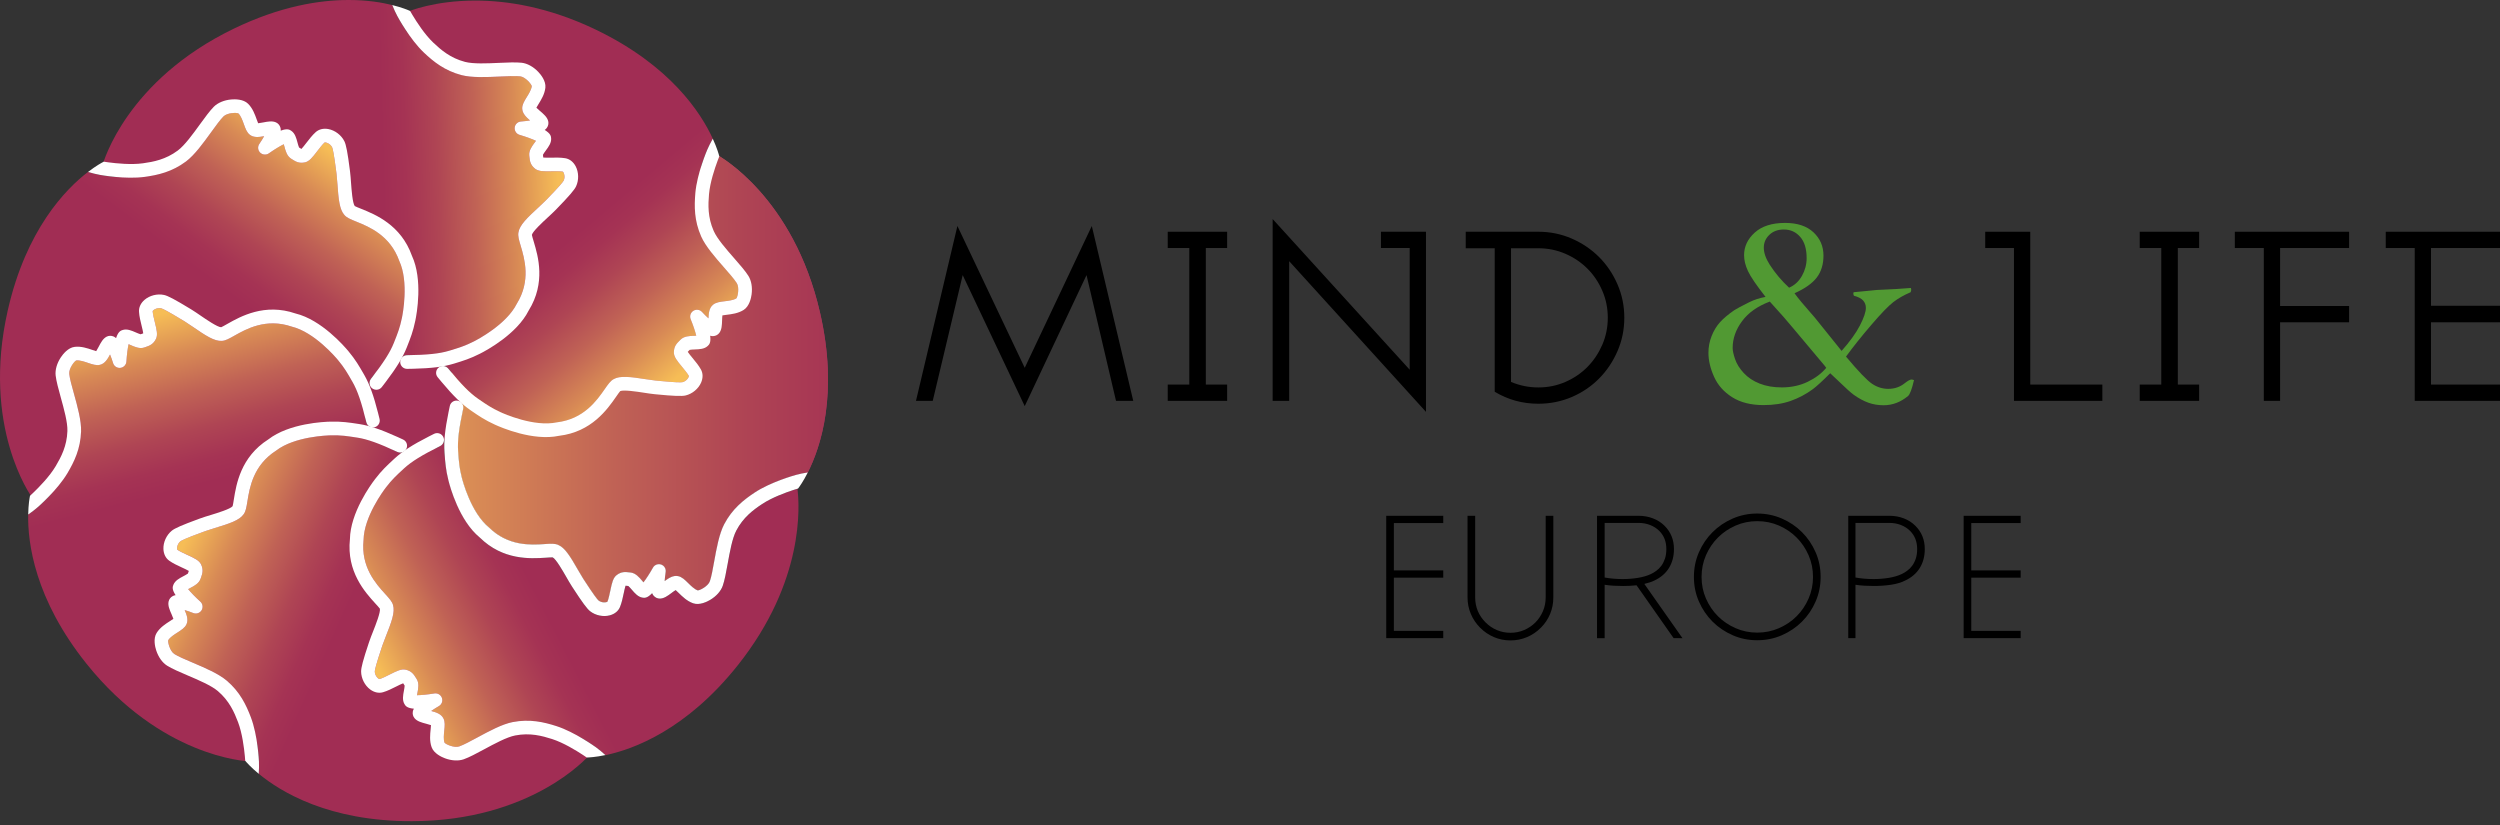 <svg xmlns="http://www.w3.org/2000/svg" xmlns:xlink="http://www.w3.org/1999/xlink" id="Layer_1" x="0px" y="0px" width="500px" height="165px" viewBox="0 0 500 165" xml:space="preserve"><rect x="0" y="0" width="500" height="165" fill="#333333" stroke="none"/><g>	<g>					<linearGradient id="SVGID_2_" gradientUnits="userSpaceOnUse" x1="477.732" y1="74.781" x2="560.602" y2="74.781" gradientTransform="matrix(1 0 0 1 -395 0.89)">			<stop offset="0" style="stop-color:#F6BD56"></stop>			<stop offset="0.006" style="stop-color:#F6BD56"></stop>			<stop offset="0.229" style="stop-color:#D8905B"></stop>			<stop offset="0.463" style="stop-color:#BD6960"></stop>			<stop offset="0.678" style="stop-color:#AA4C63"></stop>			<stop offset="0.864" style="stop-color:#9E3A65"></stop>			<stop offset="1" style="stop-color:#9A3466"></stop>		</linearGradient>		<path id="SVGID_1_" fill="url(#SVGID_2_)" d="M82.732,80.814l6.983,1.577c0.079-0.389,0.159-0.784,0.249-1.2    c0.159-0.738,0.885-1.207,1.625-1.047c0.747,0.162,1.209,0.891,1.047,1.629c-0.861,3.972-1.153,6.417-1.012,8.438l0.018,0.229    c0.131,1.835,0.218,3.051,0.697,4.975c0.175,0.711,1.833,7.085,5.431,10.049c3.871,3.814,8.423,3.522,11.143,3.346    c1.229-0.08,2.04-0.132,2.696,0.152c1.388,0.555,2.471,2.371,4,5.037c0.362,0.629,0.705,1.221,1.003,1.688l0.196,0.301    c1.956,3.018,2.657,3.899,2.901,4.107c0.69,0.536,1.617,0.391,1.787,0.222c0.225-0.571,0.41-1.47,0.579-2.256    c0.301-1.434,0.523-2.474,1.228-3.029c0.965-0.75,1.769-0.657,2.551-0.565l0.257,0.029c0.993,0.108,1.675,0.901,2.335,1.672    c0.075,0.09,0.164,0.188,0.25,0.294c0.508-0.65,1.261-1.801,1.889-2.93c0.321-0.58,1.014-0.842,1.638-0.631    c0.63,0.215,1.013,0.853,0.906,1.509c-0.093,0.604-0.162,1.242-0.198,1.8c0.839-0.618,1.71-1.188,2.671-0.993    c0.766,0.147,1.354,0.73,2.034,1.399c0.587,0.576,1.25,1.228,1.901,1.456c0.409,0.026,2.087-0.837,2.43-1.821    c0.313-0.898,0.583-2.393,0.868-3.972c0.465-2.581,0.996-5.513,1.992-7.421c1.613-3.086,3.87-4.864,6.071-6.33    c3.226-2.145,8.084-3.498,8.29-3.551c0.722-0.189,1.543-0.377,2.375-0.496c2.553-5.047,6.164-15.773,2.441-31.955    c-5.333-23.201-20.178-31.357-20.762-31.654L82.732,80.814z"></path>	</g>	<g>		<g>			<defs>				<path id="SVGID_3_" d="M82.732,80.814l6.983,1.577c0.079-0.389,0.159-0.784,0.249-1.2c0.159-0.738,0.885-1.207,1.625-1.047      c0.747,0.162,1.209,0.891,1.047,1.629c-0.861,3.972-1.153,6.417-1.012,8.438l0.018,0.229c0.131,1.835,0.218,3.051,0.697,4.975      c0.175,0.711,1.833,7.085,5.431,10.049c3.871,3.814,8.423,3.522,11.143,3.346c1.229-0.08,2.04-0.132,2.696,0.152      c1.388,0.555,2.471,2.371,4,5.037c0.362,0.629,0.705,1.221,1.003,1.688l0.196,0.301c1.956,3.018,2.657,3.899,2.901,4.107      c0.69,0.536,1.617,0.391,1.787,0.222c0.225-0.571,0.41-1.47,0.579-2.256c0.301-1.434,0.523-2.474,1.228-3.029      c0.965-0.75,1.769-0.657,2.551-0.565l0.257,0.029c0.993,0.108,1.675,0.901,2.335,1.672c0.075,0.09,0.164,0.188,0.25,0.294      c0.508-0.65,1.261-1.801,1.889-2.93c0.321-0.58,1.014-0.842,1.638-0.631c0.63,0.215,1.013,0.853,0.906,1.509      c-0.093,0.604-0.162,1.242-0.198,1.8c0.839-0.618,1.71-1.188,2.671-0.993c0.766,0.147,1.354,0.73,2.034,1.399      c0.587,0.576,1.25,1.228,1.901,1.456c0.409,0.026,2.087-0.837,2.43-1.821c0.313-0.898,0.583-2.393,0.868-3.972      c0.465-2.581,0.996-5.513,1.992-7.421c1.613-3.086,3.87-4.864,6.071-6.33c3.226-2.145,8.084-3.498,8.29-3.551      c0.722-0.189,1.543-0.377,2.375-0.496c2.553-5.047,6.164-15.773,2.441-31.955c-5.333-23.201-20.178-31.357-20.762-31.654      L82.732,80.814z"></path>			</defs>			<clipPath id="SVGID_4_">				<use xlink:href="#SVGID_3_"></use>			</clipPath>							<linearGradient id="SVGID_5_" gradientUnits="userSpaceOnUse" x1="460.47" y1="74.863" x2="579.99" y2="74.863" gradientTransform="matrix(1 0 0 1 -395 0.89)">				<stop offset="0" style="stop-color:#F6BD56"></stop>				<stop offset="0.006" style="stop-color:#F6BD56"></stop>				<stop offset="0.008" style="stop-color:#F6BD56"></stop>				<stop offset="0.251" style="stop-color:#D88A55"></stop>				<stop offset="0.48" style="stop-color:#C06255"></stop>				<stop offset="0.688" style="stop-color:#AF4554"></stop>				<stop offset="0.868" style="stop-color:#A53354"></stop>				<stop offset="1" style="stop-color:#A12D54"></stop>			</linearGradient>			<polygon clip-path="url(#SVGID_4_)" fill="url(#SVGID_5_)" points="65.47,117.181 86.001,14.527 184.991,34.326 164.459,136.978         "></polygon>		</g>	</g></g><g>	<g>		<g>			<defs>				<path id="SVGID_6_" d="M81.403,2.404l1.32,78.449l5.585-4.478c-0.253-0.304-0.514-0.613-0.781-0.942      c-0.477-0.583-0.391-1.443,0.194-1.925c0.591-0.481,1.449-0.39,1.927,0.199c2.569,3.147,4.299,4.901,5.967,6.05l0.192,0.131      c1.516,1.042,2.518,1.73,4.319,2.554c0.668,0.308,6.686,2.985,11.245,2.021c5.397-0.646,8.008-4.391,9.562-6.626      c0.705-1.009,1.169-1.677,1.802-2.013c1.297-0.739,3.394-0.453,6.432,0.013c0.716,0.11,1.393,0.212,1.944,0.271l0.358,0.031      c3.578,0.354,4.706,0.355,5.021,0.294c0.85-0.206,1.312-1.022,1.288-1.259c-0.309-0.533-0.894-1.239-1.402-1.859      c-0.935-1.13-1.61-1.951-1.603-2.85c0.015-1.223,0.587-1.793,1.146-2.346l0.185-0.185c0.703-0.706,1.749-0.747,2.761-0.782      c0.117-0.004,0.251-0.011,0.386-0.013c-0.19-0.804-0.622-2.108-1.112-3.303c-0.254-0.613-0.026-1.317,0.528-1.673      c0.562-0.36,1.299-0.264,1.744,0.229c0.415,0.45,0.872,0.9,1.284,1.275c0.038-1.041,0.14-2.076,0.887-2.707      c0.597-0.507,1.418-0.603,2.366-0.718c0.817-0.098,1.738-0.211,2.323-0.578c0.276-0.303,0.647-2.155,0.091-3.035      c-0.508-0.807-1.506-1.948-2.565-3.156c-1.727-1.973-3.689-4.215-4.56-6.181c-1.406-3.187-1.391-6.062-1.163-8.694      c0.335-3.859,2.305-8.501,2.391-8.695c0.303-0.683,0.669-1.441,1.093-2.166c-2.354-5.144-8.487-14.654-23.461-21.834      c-9.383-4.5-17.652-5.787-24.038-5.787C86.836,0.119,81.738,2.251,81.403,2.404"></path>			</defs>			<clipPath id="SVGID_7_">				<use xlink:href="#SVGID_6_"></use>			</clipPath>							<linearGradient id="SVGID_8_" gradientUnits="userSpaceOnUse" x1="344.453" y1="508.07" x2="345.503" y2="508.07" gradientTransform="matrix(-21.709 -25.764 -25.764 21.709 20707.256 -2082.72)">				<stop offset="0" style="stop-color:#F6BD56"></stop>				<stop offset="0.006" style="stop-color:#F6BD56"></stop>				<stop offset="0.008" style="stop-color:#F6BD56"></stop>				<stop offset="0.251" style="stop-color:#D88A55"></stop>				<stop offset="0.48" style="stop-color:#C06255"></stop>				<stop offset="0.688" style="stop-color:#AF4554"></stop>				<stop offset="0.868" style="stop-color:#A53354"></stop>				<stop offset="1" style="stop-color:#A12D54"></stop>			</linearGradient>			<polygon clip-path="url(#SVGID_7_)" fill="url(#SVGID_8_)" points="109.021,118.203 39.366,35.54 120.3,-32.657 189.954,50.007         "></polygon>		</g>	</g></g><g>	<g>		<g>			<defs>				<path id="SVGID_9_" d="M46.753,5.738C25.32,16.105,20.672,32.393,20.516,33.027l62.155,47.879l-0.016-7.158      c-0.395,0.009-0.8,0.019-1.226,0.023c-0.752,0.008-1.372-0.595-1.382-1.352c-0.009-0.766,0.597-1.376,1.355-1.383      c4.065-0.045,6.513-0.305,8.452-0.894l0.222-0.067c1.76-0.535,2.922-0.892,4.691-1.784c0.654-0.332,6.5-3.367,8.588-7.534      c2.859-4.621,1.561-8.996,0.782-11.607c-0.348-1.18-0.582-1.957-0.452-2.662c0.231-1.477,1.762-2.938,4.021-5.021      c0.532-0.493,1.034-0.958,1.422-1.354l0.25-0.258c2.504-2.576,3.21-3.457,3.359-3.742c0.368-0.793,0.019-1.662-0.181-1.791      c-0.61-0.092-1.525-0.073-2.329-0.063c-1.467,0.026-2.531,0.042-3.227-0.524c-0.947-0.772-1.038-1.576-1.12-2.357l-0.03-0.26      c-0.112-0.989,0.507-1.832,1.112-2.647c0.069-0.091,0.146-0.202,0.228-0.31c-0.744-0.352-2.035-0.827-3.273-1.188      c-0.638-0.184-1.047-0.8-0.981-1.457c0.071-0.663,0.604-1.178,1.269-1.219c0.611-0.044,1.248-0.12,1.797-0.209      c-0.789-0.677-1.536-1.403-1.563-2.381c-0.023-0.782,0.414-1.484,0.916-2.296c0.431-0.7,0.916-1.492,0.994-2.178      c-0.064-0.404-1.281-1.849-2.316-1.963c-0.946-0.105-2.461-0.037-4.064,0.038c-2.622,0.12-5.598,0.257-7.677-0.29      c-3.368-0.886-5.606-2.689-7.523-4.511c-2.81-2.667-5.21-7.101-5.307-7.291c-0.346-0.661-0.71-1.42-1.013-2.205      C76.351,0.488,73.408,0,69.741,0C63.814,0,55.987,1.273,46.753,5.738"></path>			</defs>			<clipPath id="SVGID_10_">				<use xlink:href="#SVGID_9_"></use>			</clipPath>							<linearGradient id="SVGID_11_" gradientUnits="userSpaceOnUse" x1="349.883" y1="509.701" x2="350.933" y2="509.701" gradientTransform="matrix(-33.678 0.91 0.91 33.678 11431.402 -17444.992)">				<stop offset="0" style="stop-color:#F6BD56"></stop>				<stop offset="0.006" style="stop-color:#F6BD56"></stop>				<stop offset="0.008" style="stop-color:#F6BD56"></stop>				<stop offset="0.251" style="stop-color:#D88A55"></stop>				<stop offset="0.48" style="stop-color:#C06255"></stop>				<stop offset="0.688" style="stop-color:#AF4554"></stop>				<stop offset="0.868" style="stop-color:#A53354"></stop>				<stop offset="1" style="stop-color:#A12D54"></stop>			</linearGradient>			<polygon clip-path="url(#SVGID_10_)" fill="url(#SVGID_11_)" points="115.293,80.848 20.583,83.408 18.329,0.06 113.038,-2.501         "></polygon>		</g>	</g></g><g>	<g>		<g>			<defs>				<path id="SVGID_12_" d="M44.707,23.273c-0.675,0.674-1.565,1.901-2.506,3.202c-1.54,2.124-3.288,4.535-5.013,5.822      c-2.792,2.08-5.598,2.704-8.217,3.069c-3.837,0.533-8.8-0.355-9.008-0.397c-0.733-0.142-1.555-0.329-2.357-0.583      C13.119,37.826,5.21,45.923,1.544,62.117c-5.261,23.219,4.578,37.011,4.975,37.528l76.187-18.747l-5.607-4.449      c-0.239,0.314-0.482,0.637-0.747,0.974c-0.461,0.593-1.318,0.698-1.917,0.237c-0.603-0.469-0.703-1.326-0.236-1.922      c2.5-3.207,3.823-5.283,4.572-7.166l0.084-0.217c0.681-1.709,1.126-2.838,1.529-4.779c0.15-0.717,1.422-7.18-0.533-11.41      c-1.832-5.118-6.062-6.83-8.589-7.848c-1.14-0.465-1.894-0.768-2.364-1.31c-1.008-1.099-1.196-3.207-1.417-6.272      c-0.054-0.724-0.106-1.406-0.172-1.957l-0.046-0.356c-0.453-3.563-0.703-4.665-0.831-4.958      c-0.391-0.784-1.289-1.055-1.515-0.977c-0.45,0.42-1.007,1.147-1.5,1.781c-0.896,1.163-1.547,2.004-2.422,2.197      c-1.195,0.257-1.879-0.173-2.542-0.596l-0.222-0.139c-0.845-0.529-1.118-1.537-1.376-2.519      c-0.028-0.112-0.067-0.242-0.099-0.373c-0.74,0.364-1.917,1.075-2.972,1.819c-0.541,0.384-1.28,0.319-1.751-0.142      c-0.474-0.47-0.543-1.208-0.161-1.752c0.346-0.506,0.683-1.05,0.957-1.536c-1.022,0.194-2.055,0.326-2.837-0.264      c-0.624-0.469-0.902-1.249-1.225-2.146c-0.277-0.772-0.594-1.646-1.081-2.136c-0.112-0.063-0.375-0.103-0.706-0.103      C46.258,22.583,45.21,22.767,44.707,23.273"></path>			</defs>			<clipPath id="SVGID_13_">				<use xlink:href="#SVGID_12_"></use>			</clipPath>							<linearGradient id="SVGID_14_" gradientUnits="userSpaceOnUse" x1="354.313" y1="506.151" x2="355.364" y2="506.151" gradientTransform="matrix(-20.285 26.899 26.899 20.285 -6363.646 -19769.531)">				<stop offset="0" style="stop-color:#F6BD56"></stop>				<stop offset="0.006" style="stop-color:#F6BD56"></stop>				<stop offset="0.008" style="stop-color:#F6BD56"></stop>				<stop offset="0.251" style="stop-color:#D88A55"></stop>				<stop offset="0.48" style="stop-color:#C06255"></stop>				<stop offset="0.688" style="stop-color:#AF4554"></stop>				<stop offset="0.868" style="stop-color:#A53354"></stop>				<stop offset="1" style="stop-color:#A12D54"></stop>			</linearGradient>			<polygon clip-path="url(#SVGID_13_)" fill="url(#SVGID_14_)" points="119.753,50.521 51.377,141.192 -40.763,71.71      27.614,-18.963    "></polygon>		</g>	</g></g><g>	<g>		<g>			<defs>				<path id="SVGID_15_" d="M30.523,62.234c0.046,0.615,0.269,1.504,0.458,2.283c0.351,1.426,0.602,2.458,0.207,3.264      c-0.543,1.096-1.308,1.36-2.049,1.617l-0.247,0.086c-0.941,0.33-1.899-0.086-2.828-0.494c-0.107-0.047-0.23-0.099-0.353-0.156      c-0.176,0.805-0.355,2.17-0.431,3.457c-0.036,0.662-0.547,1.199-1.202,1.281c-0.662,0.078-1.283-0.328-1.472-0.967      c-0.177-0.584-0.394-1.188-0.604-1.707c-0.486,0.922-1.025,1.812-1.974,2.055c-0.755,0.197-1.539-0.072-2.441-0.381      c-0.778-0.266-1.658-0.562-2.346-0.484c-0.379,0.152-1.516,1.66-1.396,2.695c0.107,0.947,0.511,2.408,0.941,3.955      c0.701,2.528,1.495,5.399,1.426,7.548c-0.114,3.481-1.376,6.063-2.723,8.34c-1.975,3.332-5.764,6.658-5.928,6.795      c-0.566,0.484-1.227,1.009-1.923,1.479c-0.11,5.654,1.291,16.885,11.667,29.85c14.874,18.589,31.79,19.495,32.442,19.509      l32.844-71.256l-6.977,1.609c0.099,0.385,0.199,0.775,0.296,1.19c0.177,0.731-0.274,1.469-1.008,1.649      c-0.744,0.178-1.476-0.277-1.65-1.017c-0.949-3.952-1.747-6.28-2.752-8.041l-0.117-0.2c-0.914-1.598-1.518-2.65-2.785-4.176      c-0.467-0.564-4.728-5.589-9.254-6.697c-5.143-1.76-9.119,0.481-11.49,1.822c-1.073,0.602-1.78,1.004-2.496,1.031      c-1.49,0.104-3.256-1.064-5.79-2.803c-0.599-0.41-1.165-0.793-1.636-1.086L36.624,64.1c-3.07-1.869-4.085-2.359-4.395-2.441      c-0.121-0.026-0.241-0.039-0.358-0.039C31.169,61.621,30.591,62.043,30.523,62.234"></path>			</defs>			<clipPath id="SVGID_16_">				<use xlink:href="#SVGID_15_"></use>			</clipPath>							<linearGradient id="SVGID_17_" gradientUnits="userSpaceOnUse" x1="354.468" y1="500.627" x2="355.518" y2="500.627" gradientTransform="matrix(8.384 32.631 32.631 -8.384 -19275.277 -7307.017)">				<stop offset="0" style="stop-color:#F6BD56"></stop>				<stop offset="0.006" style="stop-color:#F6BD56"></stop>				<stop offset="0.008" style="stop-color:#F6BD56"></stop>				<stop offset="0.251" style="stop-color:#D88A55"></stop>				<stop offset="0.48" style="stop-color:#C06255"></stop>				<stop offset="0.688" style="stop-color:#AF4554"></stop>				<stop offset="0.868" style="stop-color:#A53354"></stop>				<stop offset="1" style="stop-color:#A12D54"></stop>			</linearGradient>			<polygon clip-path="url(#SVGID_16_)" fill="url(#SVGID_17_)" points="77.818,43.046 104.437,146.644 10.3,170.832      -16.318,67.234    "></polygon>		</g>	</g></g><g>	<g>		<g>			<defs>				<path id="SVGID_18_" d="M79.514,87.394c0.362,0.163,0.729,0.329,1.116,0.511c0.681,0.318,0.978,1.131,0.659,1.816      c-0.322,0.692-1.135,0.981-1.82,0.657c-3.683-1.724-6-2.549-8.003-2.86l-0.229-0.034c-1.819-0.28-3.02-0.466-5.001-0.426      c-0.734,0.015-7.318,0.213-11.006,3.06c-4.583,2.925-5.311,7.431-5.742,10.118c-0.197,1.216-0.325,2.02-0.749,2.598      c-0.848,1.228-2.861,1.882-5.8,2.776c-0.693,0.215-1.347,0.417-1.869,0.604l-0.338,0.125c-3.375,1.233-4.391,1.721-4.648,1.912      c-0.678,0.557-0.74,1.493-0.614,1.692c0.509,0.349,1.343,0.729,2.07,1.068c1.333,0.613,2.297,1.061,2.679,1.871      c0.52,1.107,0.25,1.871-0.013,2.61l-0.086,0.247c-0.328,0.94-1.252,1.432-2.15,1.901c-0.104,0.053-0.22,0.119-0.341,0.178      c0.52,0.643,1.475,1.632,2.435,2.493c0.494,0.442,0.596,1.178,0.25,1.739c-0.351,0.566-1.056,0.799-1.671,0.549      c-0.568-0.227-1.176-0.434-1.711-0.594c0.418,0.955,0.775,1.93,0.375,2.826c-0.317,0.712-1.016,1.158-1.819,1.67      c-0.693,0.444-1.472,0.947-1.84,1.533c-0.118,0.39,0.352,2.219,1.235,2.771c0.808,0.506,2.202,1.104,3.68,1.729      c2.413,1.026,5.154,2.196,6.79,3.59c2.651,2.26,3.884,4.854,4.822,7.328c1.374,3.623,1.613,8.657,1.618,8.872      c0.026,0.744,0.024,1.589-0.043,2.427c4.352,3.608,14.006,9.518,30.61,9.486c23.808-0.039,35.064-12.699,35.48-13.202      l-21.878-43.529c-0.007-0.007-0.016-0.014-0.023-0.021c-4.096-3.364-5.933-10.104-6.255-11.424      c-0.165-0.662-0.281-1.239-0.377-1.795l-6.701-13.335L79.514,87.394z"></path>			</defs>			<clipPath id="SVGID_19_">				<use xlink:href="#SVGID_18_"></use>			</clipPath>							<linearGradient id="SVGID_20_" gradientUnits="userSpaceOnUse" x1="350.192" y1="497.126" x2="351.243" y2="497.126" gradientTransform="matrix(30.74 13.788 13.788 -30.74 -17581.266 10558.693)">				<stop offset="0" style="stop-color:#F6BD56"></stop>				<stop offset="0.006" style="stop-color:#F6BD56"></stop>				<stop offset="0.008" style="stop-color:#F6BD56"></stop>				<stop offset="0.251" style="stop-color:#D88A55"></stop>				<stop offset="0.48" style="stop-color:#C06255"></stop>				<stop offset="0.688" style="stop-color:#AF4554"></stop>				<stop offset="0.868" style="stop-color:#A53354"></stop>				<stop offset="1" style="stop-color:#A12D54"></stop>			</linearGradient>			<polygon clip-path="url(#SVGID_19_)" fill="url(#SVGID_20_)" points="47.651,49.455 148.957,94.896 103.716,195.758      2.409,150.315    "></polygon>		</g>	</g></g><g>	<g>		<g>			<defs>				<path id="SVGID_21_" d="M85.726,87.322c0.354-0.181,0.712-0.365,1.095-0.554c0.674-0.334,1.493-0.061,1.832,0.617      c0.339,0.685,0.059,1.499-0.621,1.834c-3.646,1.806-5.736,3.103-7.227,4.473l-0.17,0.159c-1.354,1.245-2.247,2.069-3.451,3.644      c-0.447,0.583-4.396,5.854-4.471,10.513c-0.568,5.407,2.499,8.784,4.333,10.798c0.827,0.911,1.375,1.513,1.563,2.204      c0.432,1.429-0.313,3.41-1.444,6.268c-0.266,0.676-0.515,1.312-0.693,1.838l-0.114,0.342c-1.139,3.407-1.391,4.506-1.403,4.826      c0.013,0.878,0.707,1.51,0.943,1.536c0.588-0.181,1.406-0.597,2.123-0.953c1.311-0.658,2.263-1.134,3.135-0.927      c1.191,0.283,1.619,0.972,2.033,1.638l0.14,0.221c0.531,0.844,0.338,1.871,0.146,2.867c-0.022,0.114-0.044,0.246-0.072,0.379      c0.826-0.006,2.194-0.137,3.465-0.352c0.655-0.107,1.293,0.268,1.52,0.889c0.221,0.629-0.037,1.322-0.617,1.647      c-0.53,0.306-1.071,0.65-1.529,0.971c1.005,0.269,1.993,0.595,2.441,1.468c0.36,0.691,0.273,1.518,0.172,2.463      c-0.084,0.819-0.178,1.742,0.05,2.396c0.232,0.335,1.955,1.107,2.938,0.762c0.901-0.315,2.236-1.035,3.647-1.797      c2.31-1.247,4.933-2.659,7.042-3.071c3.417-0.664,6.218-0.009,8.736,0.799c3.688,1.184,7.775,4.137,7.945,4.266      c0.598,0.445,1.257,0.974,1.87,1.548c5.535-1.15,16.174-5.017,26.503-18.018c13.331-16.776,12.332-31.935,11.901-35.271      c-0.198,0.062-0.454,0.142-0.768,0.241c-1.55,0.508-4.328,1.514-6.305,2.829c-1.763,1.175-3.766,2.648-5.161,5.315      c-0.802,1.54-1.289,4.246-1.72,6.639c-0.306,1.688-0.596,3.284-0.979,4.386c-0.369,1.06-1.281,2.089-2.509,2.818      c-0.595,0.357-2.121,1.133-3.403,0.688c-1.241-0.431-2.166-1.351-2.919-2.089c-0.182-0.182-0.414-0.407-0.586-0.555      c-0.243,0.145-0.578,0.396-0.806,0.562c-0.775,0.58-1.511,1.125-2.337,1.141c-0.473,0.01-0.93-0.193-1.25-0.559      c-0.081-0.096-0.207-0.24-0.318-0.521c-0.977,1.027-1.525,0.951-1.916,0.892c-0.892-0.136-1.525-0.865-2.134-1.574      c-0.205-0.236-0.529-0.613-0.709-0.756l-0.127-0.015c-0.148-0.018-0.32-0.039-0.426-0.046c-0.116,0.336-0.259,1.011-0.36,1.485      c-0.19,0.903-0.403,1.93-0.749,2.768c-0.331,0.814-1.055,1.406-2.03,1.672c-1.306,0.353-2.855,0.035-3.941-0.812      c-0.612-0.474-1.568-1.766-3.52-4.773l-0.193-0.301c-0.329-0.507-0.691-1.143-1.083-1.823c-0.663-1.159-2.047-3.569-2.691-3.875      c-0.002-0.002-0.002-0.002-0.004-0.002c-0.135-0.022-0.862,0.022-1.445,0.065c-2.97,0.19-8.503,0.55-13.156-4.053      c-4.096-3.364-5.933-10.104-6.255-11.423c-0.535-2.146-0.634-3.524-0.774-5.43l-0.014-0.229      c-0.145-2.076,0.092-4.462,0.819-8.017c0-0.006,0.002-0.011,0.005-0.016l-7.115-1.496L85.726,87.322z"></path>			</defs>			<clipPath id="SVGID_22_">				<use xlink:href="#SVGID_21_"></use>			</clipPath>							<linearGradient id="SVGID_23_" gradientUnits="userSpaceOnUse" x1="344.702" y1="498.055" x2="345.753" y2="498.055" gradientTransform="matrix(29.947 -15.435 -15.435 -29.947 -2558.613 20372.273)">				<stop offset="0" style="stop-color:#F6BD56"></stop>				<stop offset="0.006" style="stop-color:#F6BD56"></stop>				<stop offset="0.008" style="stop-color:#F6BD56"></stop>				<stop offset="0.251" style="stop-color:#D88A55"></stop>				<stop offset="0.48" style="stop-color:#C06255"></stop>				<stop offset="0.688" style="stop-color:#AF4554"></stop>				<stop offset="0.868" style="stop-color:#A53354"></stop>				<stop offset="1" style="stop-color:#A12D54"></stop>			</linearGradient>			<polygon clip-path="url(#SVGID_22_)" fill="url(#SVGID_23_)" points="43.578,95.604 142.284,44.73 189.482,136.305      90.777,187.179    "></polygon>		</g>	</g></g><g>	<polygon fill="#A12E54" points="79.204,71.617 73.05,78.126 74.954,87.024 82.127,90.301 90.273,87.468 92.665,79.277    87.261,72.324  "></polygon>	<path fill="#FFFFFF" d="M89.964,81.193c-0.089,0.414-0.17,0.811-0.249,1.199c-0.727,3.556-0.964,5.939-0.819,8.019l0.014,0.229   c0.14,1.904,0.239,3.283,0.773,5.43c0.323,1.318,2.16,8.06,6.256,11.423c4.652,4.604,10.186,4.243,13.157,4.053   c0.582-0.041,1.309-0.089,1.444-0.064c0.002,0,0.002,0,0.004,0.001c0.645,0.306,2.029,2.717,2.693,3.876   c0.39,0.682,0.752,1.316,1.081,1.822l0.193,0.301c1.952,3.01,2.908,4.302,3.52,4.773c1.086,0.848,2.636,1.164,3.943,0.812   c0.973-0.266,1.696-0.856,2.028-1.672c0.346-0.838,0.559-1.862,0.75-2.768c0.1-0.476,0.244-1.149,0.359-1.486   c0.106,0.008,0.278,0.029,0.426,0.047l0.127,0.015c0.179,0.145,0.505,0.52,0.709,0.756c0.608,0.709,1.242,1.438,2.133,1.574   c0.391,0.061,0.938,0.138,1.916-0.891c0.111,0.28,0.239,0.426,0.318,0.521c0.32,0.364,0.777,0.567,1.25,0.559   c0.827-0.016,1.563-0.561,2.338-1.141c0.227-0.168,0.562-0.419,0.806-0.562c0.171,0.146,0.404,0.372,0.585,0.556   c0.753,0.736,1.679,1.656,2.92,2.087c1.282,0.444,2.807-0.33,3.403-0.688c1.227-0.73,2.14-1.761,2.508-2.818   c0.384-1.103,0.673-2.697,0.979-4.386c0.432-2.393,0.919-5.1,1.721-6.64c1.395-2.667,3.398-4.145,5.162-5.315   c1.977-1.315,4.753-2.32,6.303-2.829c0.384-0.122,0.707-0.224,0.903-0.283c0.266-0.348,1.039-1.423,1.945-3.218   c-0.832,0.12-1.655,0.307-2.375,0.496c-0.206,0.054-5.063,1.406-8.29,3.552c-2.201,1.465-4.458,3.244-6.071,6.329   c-0.996,1.908-1.525,4.84-1.992,7.421c-0.285,1.579-0.554,3.072-0.868,3.972c-0.342,0.982-2.021,1.851-2.43,1.822   c-0.651-0.229-1.314-0.881-1.901-1.456c-0.68-0.669-1.268-1.251-2.034-1.4c-0.961-0.191-1.833,0.373-2.671,0.993   c0.036-0.558,0.104-1.194,0.198-1.8c0.107-0.656-0.276-1.292-0.906-1.509c-0.625-0.211-1.317,0.052-1.638,0.632   c-0.628,1.128-1.38,2.278-1.889,2.929c-0.086-0.104-0.175-0.204-0.251-0.294c-0.659-0.771-1.342-1.562-2.334-1.672l-0.257-0.027   c-0.782-0.094-1.585-0.186-2.55,0.564c-0.706,0.556-0.928,1.596-1.228,3.028c-0.169,0.786-0.355,1.685-0.581,2.256   c-0.169,0.171-1.096,0.314-1.786-0.222c-0.244-0.208-0.945-1.091-2.9-4.106l-0.197-0.302c-0.3-0.468-0.641-1.06-1.002-1.688   c-1.529-2.666-2.613-4.482-4-5.037c-0.656-0.283-1.467-0.232-2.695-0.152c-2.72,0.179-7.273,0.471-11.144-3.346   c-3.598-2.964-5.256-9.337-5.431-10.049c-0.479-1.924-0.566-3.137-0.696-4.974l-0.019-0.23c-0.141-2.02,0.151-4.464,1.012-8.437   c0.162-0.74-0.301-1.47-1.047-1.629C90.85,79.986,90.123,80.455,89.964,81.193"></path>	<path fill="#FFFFFF" d="M87.527,75.434c0.269,0.329,0.528,0.639,0.782,0.942c2.327,2.786,4.044,4.458,5.758,5.641l0.188,0.132   c1.575,1.078,2.715,1.859,4.729,2.781c1.229,0.568,7.646,3.335,12.828,2.23c6.501-0.77,9.67-5.319,11.371-7.762   c0.332-0.481,0.749-1.078,0.851-1.171c0.002-0.001,0.002-0.001,0.003-0.001c0.641-0.314,3.389,0.106,4.71,0.311   c0.775,0.121,1.497,0.234,2.099,0.291l0.356,0.037c3.567,0.35,5.176,0.408,5.926,0.225c1.339-0.323,2.553-1.334,3.094-2.576   c0.399-0.926,0.389-1.859-0.043-2.628c-0.439-0.792-1.108-1.599-1.695-2.312c-0.31-0.375-0.748-0.908-0.938-1.209   c0.071-0.078,0.196-0.198,0.303-0.305l0.089-0.09c0.224-0.049,0.722-0.07,1.034-0.083c0.934-0.034,1.899-0.073,2.562-0.687   c0.291-0.268,0.69-0.648,0.497-2.053c0.289,0.088,0.482,0.079,0.607,0.075c0.485-0.022,0.927-0.253,1.215-0.628   c0.503-0.657,0.536-1.572,0.566-2.54c0.011-0.282,0.023-0.701,0.062-0.979c0.223-0.043,0.544-0.084,0.8-0.111   c1.047-0.129,2.342-0.279,3.453-0.98c1.148-0.726,1.492-2.402,1.584-3.092c0.193-1.414-0.043-2.77-0.639-3.718   c-0.625-0.987-1.691-2.209-2.82-3.5c-1.601-1.829-3.414-3.897-4.118-5.483c-1.215-2.754-1.121-5.24-0.938-7.35   c0.204-2.366,1.149-5.165,1.718-6.691c0.143-0.377,0.265-0.691,0.34-0.883c-0.106-0.425-0.464-1.699-1.304-3.525   c-0.424,0.725-0.791,1.483-1.093,2.166c-0.087,0.193-2.057,4.834-2.391,8.695c-0.228,2.633-0.244,5.508,1.163,8.694   c0.871,1.966,2.833,4.208,4.56,6.183c1.058,1.205,2.057,2.348,2.565,3.154c0.557,0.88,0.186,2.732-0.09,3.035   c-0.585,0.367-1.507,0.479-2.324,0.58c-0.946,0.113-1.769,0.21-2.365,0.715c-0.749,0.632-0.851,1.667-0.887,2.708   c-0.412-0.375-0.869-0.825-1.284-1.274c-0.446-0.494-1.182-0.591-1.744-0.232c-0.556,0.357-0.782,1.062-0.528,1.674   c0.491,1.193,0.922,2.499,1.111,3.303c-0.134,0.002-0.268,0.01-0.385,0.014c-1.013,0.033-2.059,0.074-2.762,0.781l-0.184,0.184   c-0.559,0.553-1.131,1.125-1.146,2.347c-0.007,0.897,0.668,1.72,1.602,2.849c0.508,0.621,1.095,1.327,1.402,1.86   c0.024,0.238-0.437,1.054-1.288,1.259c-0.315,0.061-1.442,0.059-5.021-0.294l-0.357-0.032c-0.551-0.058-1.228-0.16-1.944-0.27   c-3.038-0.467-5.135-0.752-6.433-0.014c-0.631,0.338-1.096,1.004-1.801,2.014c-1.556,2.236-4.166,5.979-9.562,6.626   c-4.56,0.966-10.577-1.713-11.245-2.021c-1.801-0.826-2.804-1.512-4.32-2.554l-0.191-0.13c-1.669-1.148-3.398-2.9-5.966-6.052   c-0.478-0.587-1.337-0.681-1.927-0.197C87.136,73.988,87.051,74.849,87.527,75.434"></path>	<path fill="#FFFFFF" d="M81.429,73.773c0.426-0.005,0.831-0.016,1.226-0.023c3.63-0.083,6.005-0.385,7.998-0.985l0.22-0.065   c1.827-0.561,3.149-0.963,5.125-1.963c1.211-0.605,7.375-3.898,9.742-8.64c3.452-5.562,1.87-10.876,1.021-13.729   c-0.17-0.558-0.376-1.256-0.385-1.394c0-0.003,0-0.003,0.002-0.005c0.155-0.697,2.197-2.582,3.18-3.488   c0.577-0.531,1.116-1.025,1.536-1.459l0.251-0.256c2.497-2.572,3.544-3.793,3.869-4.493c0.583-1.249,0.547-2.829-0.084-4.024   c-0.477-0.891-1.215-1.463-2.082-1.605c-0.894-0.15-1.941-0.13-2.865-0.115c-0.488,0.008-1.177,0.021-1.53-0.02   c-0.016-0.104-0.034-0.275-0.049-0.426l-0.015-0.127c0.1-0.207,0.394-0.608,0.578-0.859c0.557-0.752,1.128-1.531,1.06-2.432   c-0.026-0.394-0.075-0.944-1.294-1.668c0.249-0.172,0.363-0.328,0.439-0.428c0.285-0.394,0.379-0.884,0.267-1.343   c-0.2-0.803-0.897-1.397-1.635-2.024c-0.213-0.186-0.532-0.457-0.727-0.66c0.105-0.201,0.273-0.479,0.41-0.694   c0.554-0.899,1.244-2.006,1.388-3.312c0.148-1.35-0.947-2.664-1.429-3.166c-0.985-1.033-2.193-1.693-3.305-1.818   c-1.162-0.127-2.781-0.057-4.497,0.021c-2.428,0.112-5.175,0.24-6.854-0.199c-2.912-0.767-4.795-2.391-6.332-3.848   c-1.722-1.635-3.32-4.119-4.161-5.519c-0.207-0.347-0.374-0.638-0.478-0.815c-0.397-0.183-1.617-0.695-3.57-1.18   c0.303,0.784,0.668,1.544,1.014,2.204c0.097,0.19,2.497,4.623,5.306,7.292c1.918,1.82,4.156,3.624,7.523,4.511   c2.08,0.546,5.055,0.409,7.677,0.289c1.604-0.073,3.118-0.144,4.065-0.038c1.035,0.115,2.252,1.559,2.316,1.962   c-0.079,0.688-0.564,1.478-0.995,2.179c-0.502,0.812-0.938,1.516-0.915,2.295c0.027,0.979,0.773,1.705,1.563,2.383   c-0.55,0.088-1.187,0.165-1.797,0.208c-0.666,0.042-1.199,0.557-1.27,1.22c-0.066,0.657,0.343,1.273,0.981,1.456   c1.239,0.36,2.529,0.838,3.274,1.19c-0.082,0.105-0.159,0.217-0.229,0.309c-0.605,0.814-1.225,1.657-1.111,2.648l0.03,0.258   c0.082,0.781,0.171,1.585,1.119,2.357c0.696,0.565,1.759,0.549,3.226,0.524c0.804-0.011,1.718-0.028,2.329,0.063   c0.2,0.127,0.55,0.998,0.181,1.791c-0.148,0.284-0.854,1.164-3.359,3.741l-0.25,0.259c-0.389,0.396-0.89,0.86-1.422,1.354   c-2.259,2.084-3.791,3.544-4.02,5.02c-0.131,0.706,0.102,1.482,0.451,2.664c0.778,2.611,2.077,6.985-0.783,11.607   c-2.088,4.167-7.933,7.201-8.588,7.533c-1.769,0.895-2.931,1.25-4.69,1.785l-0.223,0.067c-1.938,0.588-4.386,0.849-8.452,0.894   c-0.757,0.006-1.364,0.619-1.355,1.381C80.056,73.177,80.677,73.781,81.429,73.773"></path>	<path fill="#FFFFFF" d="M76.353,77.424c0.264-0.337,0.506-0.658,0.747-0.973c2.199-2.891,3.442-4.935,4.216-6.868l0.086-0.212   c0.701-1.776,1.21-3.063,1.66-5.23c0.28-1.326,1.55-8.195-0.681-13.004c-2.196-6.166-7.337-8.242-10.097-9.357   c-0.542-0.215-1.218-0.488-1.33-0.567c-0.002-0.001-0.002-0.001-0.002-0.004c-0.449-0.556-0.649-3.328-0.745-4.661   c-0.057-0.783-0.107-1.512-0.184-2.11L69.98,34.08c-0.453-3.555-0.756-5.135-1.102-5.825c-0.612-1.233-1.87-2.19-3.2-2.442   c-0.994-0.184-1.901,0.035-2.552,0.627c-0.675,0.604-1.312,1.436-1.876,2.166c-0.297,0.387-0.718,0.932-0.968,1.184   c-0.093-0.053-0.239-0.146-0.366-0.227l-0.107-0.068c-0.099-0.207-0.23-0.687-0.312-0.988c-0.241-0.904-0.494-1.835-1.241-2.344   c-0.324-0.225-0.785-0.53-2.11-0.028c0.021-0.302-0.031-0.487-0.062-0.608c-0.129-0.469-0.453-0.849-0.883-1.047   c-0.753-0.344-1.652-0.169-2.603,0.016c-0.278,0.052-0.688,0.131-0.969,0.156c-0.091-0.207-0.204-0.512-0.288-0.752   c-0.358-0.994-0.793-2.225-1.725-3.149c-0.961-0.958-2.671-0.919-3.364-0.857c-1.421,0.126-2.691,0.66-3.483,1.451   c-0.823,0.829-1.776,2.14-2.786,3.529c-1.425,1.967-3.039,4.196-4.43,5.235c-2.414,1.797-4.858,2.258-6.956,2.549   c-2.352,0.328-5.29,0.028-6.907-0.186c-0.399-0.055-0.732-0.105-0.936-0.136c-0.391,0.196-1.553,0.83-3.148,2.056   c0.801,0.253,1.623,0.442,2.355,0.583c0.209,0.043,5.172,0.931,9.009,0.398c2.619-0.366,5.425-0.99,8.217-3.069   c1.724-1.287,3.473-3.697,5.013-5.822c0.941-1.301,1.831-2.529,2.506-3.203c0.734-0.737,2.623-0.789,2.978-0.588   c0.488,0.491,0.804,1.363,1.083,2.137c0.321,0.897,0.599,1.679,1.223,2.146c0.783,0.59,1.815,0.457,2.837,0.264   c-0.272,0.484-0.61,1.03-0.957,1.537c-0.382,0.543-0.313,1.281,0.161,1.75c0.471,0.461,1.21,0.526,1.751,0.142   c1.055-0.744,2.232-1.456,2.972-1.818c0.031,0.132,0.07,0.261,0.099,0.372c0.259,0.98,0.531,1.99,1.376,2.52l0.222,0.139   c0.662,0.422,1.347,0.854,2.542,0.595c0.875-0.192,1.526-1.032,2.422-2.196c0.492-0.635,1.049-1.361,1.5-1.781   c0.226-0.077,1.125,0.193,1.515,0.976c0.129,0.293,0.378,1.394,0.831,4.958l0.046,0.357c0.066,0.552,0.118,1.232,0.172,1.957   c0.219,3.064,0.407,5.173,1.417,6.272c0.47,0.542,1.223,0.845,2.364,1.308c2.526,1.02,6.757,2.731,8.589,7.851   c1.955,4.229,0.684,10.692,0.533,11.41c-0.402,1.94-0.848,3.069-1.529,4.78l-0.084,0.217c-0.749,1.883-2.071,3.958-4.57,7.165   c-0.468,0.597-0.368,1.452,0.236,1.922C75.034,78.124,75.891,78.017,76.353,77.424"></path>	<path fill="#FFFFFF" d="M75.911,83.801c-0.099-0.415-0.197-0.807-0.295-1.19c-0.888-3.521-1.711-5.768-2.739-7.579l-0.113-0.198   c-0.953-1.654-1.64-2.856-3.054-4.56c-0.861-1.046-5.442-6.322-10.592-7.574c-6.19-2.127-11.018,0.599-13.611,2.06   c-0.506,0.291-1.142,0.647-1.273,0.687c-0.002,0.002-0.002,0.002-0.005,0c-0.714,0.004-3.006-1.566-4.108-2.324   c-0.647-0.443-1.249-0.857-1.764-1.172l-0.306-0.188c-3.063-1.863-4.486-2.611-5.242-2.771c-1.346-0.291-2.878,0.096-3.904,0.979   c-0.763,0.663-1.157,1.509-1.101,2.387c0.051,0.904,0.304,1.92,0.524,2.818c0.117,0.473,0.282,1.143,0.322,1.495   c-0.1,0.04-0.264,0.096-0.405,0.146l-0.12,0.041c-0.223-0.052-0.681-0.248-0.967-0.373c-0.856-0.375-1.744-0.758-2.606-0.492   c-0.377,0.114-0.903,0.283-1.337,1.633c-0.223-0.204-0.402-0.28-0.516-0.331c-0.446-0.19-0.944-0.175-1.366,0.038   c-0.739,0.375-1.164,1.187-1.612,2.045c-0.132,0.248-0.326,0.619-0.481,0.855c-0.22-0.058-0.527-0.16-0.769-0.246   c-0.999-0.338-2.233-0.767-3.537-0.615c-1.349,0.156-2.385,1.518-2.768,2.099c-0.789,1.188-1.163,2.515-1.038,3.626   c0.135,1.161,0.565,2.723,1.023,4.378c0.648,2.343,1.385,4.992,1.33,6.728c-0.099,3.008-1.263,5.207-2.342,7.028   c-1.21,2.043-3.276,4.153-4.453,5.284c-0.291,0.278-0.538,0.507-0.689,0.647c-0.089,0.428-0.319,1.729-0.355,3.741   c0.697-0.469,1.356-0.991,1.923-1.479c0.164-0.137,3.952-3.463,5.928-6.795c1.347-2.275,2.608-4.857,2.723-8.34   c0.068-2.148-0.726-5.02-1.426-7.549c-0.43-1.545-0.835-3.006-0.941-3.955c-0.12-1.035,1.018-2.541,1.396-2.694   c0.688-0.076,1.567,0.22,2.346,0.485c0.902,0.308,1.686,0.576,2.441,0.381c0.949-0.245,1.489-1.135,1.975-2.055   c0.209,0.516,0.425,1.121,0.604,1.707c0.188,0.639,0.808,1.043,1.471,0.967c0.655-0.082,1.164-0.619,1.202-1.283   c0.076-1.286,0.253-2.651,0.431-3.456c0.123,0.058,0.246,0.106,0.353,0.155c0.927,0.41,1.886,0.826,2.828,0.496l0.246-0.088   c0.743-0.256,1.508-0.521,2.05-1.617c0.396-0.805,0.145-1.836-0.206-3.262c-0.189-0.779-0.412-1.669-0.458-2.285   c0.081-0.224,0.852-0.758,1.707-0.574c0.31,0.08,1.325,0.574,4.394,2.44l0.309,0.187c0.471,0.291,1.038,0.677,1.636,1.084   c2.534,1.74,4.3,2.908,5.79,2.804c0.715-0.028,1.422-0.429,2.496-1.031c2.371-1.34,6.347-3.58,11.491-1.821   c4.525,1.107,8.786,6.133,9.253,6.696c1.267,1.524,1.872,2.578,2.785,4.177l0.117,0.199c1.005,1.76,1.804,4.088,2.752,8.041   c0.174,0.738,0.907,1.193,1.65,1.017C75.636,85.27,76.088,84.533,75.911,83.801"></path>	<path fill="#FFFFFF" d="M51.792,152.33c-0.004-0.213-0.244-5.25-1.618-8.871c-0.938-2.474-2.171-5.068-4.821-7.328   c-1.637-1.394-4.377-2.562-6.792-3.592c-1.477-0.627-2.871-1.224-3.679-1.729c-0.883-0.552-1.353-2.382-1.236-2.771   c0.368-0.586,1.149-1.089,1.841-1.532c0.802-0.513,1.502-0.958,1.821-1.671c0.399-0.896,0.041-1.871-0.376-2.825   c0.534,0.159,1.143,0.366,1.711,0.593c0.615,0.251,1.32,0.019,1.672-0.548c0.344-0.562,0.242-1.296-0.252-1.74   c-0.96-0.861-1.916-1.852-2.435-2.491c0.122-0.06,0.238-0.127,0.341-0.18c0.899-0.469,1.821-0.96,2.15-1.901l0.086-0.247   c0.263-0.739,0.533-1.503,0.014-2.61c-0.383-0.811-1.347-1.258-2.68-1.871c-0.728-0.339-1.561-0.721-2.07-1.068   c-0.125-0.199-0.063-1.137,0.614-1.69c0.256-0.193,1.274-0.68,4.648-1.914l0.338-0.125c0.522-0.188,1.175-0.391,1.868-0.604   c2.94-0.896,4.953-1.549,5.801-2.777c0.423-0.578,0.551-1.38,0.749-2.598c0.431-2.688,1.159-7.192,5.74-10.118   c3.689-2.847,10.273-3.045,11.006-3.06c1.982-0.04,3.183,0.146,5.001,0.427l0.229,0.033c2.003,0.312,4.32,1.139,8.003,2.862   c0.685,0.322,1.497,0.033,1.822-0.659c0.317-0.685,0.021-1.497-0.66-1.816c-0.386-0.183-0.754-0.348-1.116-0.511   c-3.306-1.5-5.576-2.258-7.632-2.583l-0.226-0.036c-1.888-0.286-3.255-0.498-5.47-0.452c-1.354,0.021-8.335,0.312-12.526,3.559   c-5.522,3.512-6.4,8.987-6.875,11.926c-0.089,0.576-0.207,1.296-0.258,1.424c0,0.002,0,0.002-0.004,0.002   c-0.44,0.562-3.1,1.375-4.377,1.765c-0.751,0.229-1.449,0.439-2.016,0.649l-0.338,0.12c-3.365,1.233-4.839,1.88-5.435,2.371   c-1.066,0.871-1.72,2.31-1.669,3.661c0.043,1.01,0.458,1.846,1.18,2.349c0.738,0.524,1.691,0.96,2.53,1.35   c0.441,0.201,1.067,0.492,1.369,0.68c-0.032,0.102-0.089,0.268-0.14,0.409l-0.042,0.119c-0.181,0.14-0.619,0.376-0.894,0.522   c-0.829,0.436-1.681,0.893-2.011,1.731c-0.146,0.366-0.342,0.883,0.443,2.063c-0.298,0.046-0.469,0.138-0.581,0.196   c-0.427,0.229-0.725,0.628-0.822,1.092c-0.167,0.811,0.203,1.649,0.595,2.535c0.111,0.257,0.281,0.643,0.368,0.909   c-0.183,0.135-0.454,0.312-0.67,0.447c-0.888,0.569-1.992,1.268-2.686,2.381c-0.719,1.151-0.301,2.812-0.086,3.475   c0.438,1.357,1.24,2.477,2.187,3.07c0.993,0.619,2.483,1.257,4.062,1.932c2.235,0.952,4.767,2.027,6.09,3.152   c2.29,1.953,3.283,4.234,4.035,6.214c0.842,2.222,1.204,5.151,1.356,6.774c0.035,0.4,0.06,0.737,0.076,0.942   c0.278,0.338,1.154,1.327,2.705,2.613C51.816,153.919,51.818,153.074,51.792,152.33"></path>	<path fill="#FFFFFF" d="M111.266,145.216c-2.517-0.808-5.318-1.462-8.735-0.798c-2.109,0.412-4.732,1.824-7.042,3.07   c-1.411,0.763-2.746,1.481-3.647,1.797c-0.982,0.347-2.706-0.427-2.938-0.761c-0.228-0.653-0.135-1.577-0.05-2.396   c0.1-0.946,0.188-1.771-0.172-2.463c-0.45-0.873-1.436-1.2-2.441-1.469c0.458-0.318,0.999-0.664,1.529-0.97   c0.58-0.326,0.838-1.02,0.615-1.647c-0.225-0.621-0.863-0.997-1.518-0.889c-1.271,0.215-2.641,0.344-3.465,0.352   c0.028-0.133,0.049-0.267,0.072-0.38c0.192-0.995,0.386-2.022-0.146-2.866l-0.14-0.223c-0.414-0.666-0.842-1.354-2.033-1.636   c-0.872-0.209-1.823,0.267-3.135,0.925c-0.717,0.358-1.535,0.773-2.124,0.954c-0.236-0.025-0.929-0.657-0.941-1.535   c0.011-0.32,0.264-1.421,1.402-4.827l0.113-0.342c0.18-0.524,0.429-1.161,0.694-1.837c1.131-2.856,1.876-4.84,1.443-6.27   c-0.188-0.689-0.735-1.291-1.562-2.202c-1.834-2.015-4.902-5.392-4.333-10.798c0.074-4.659,4.023-9.931,4.471-10.513   c1.204-1.575,2.096-2.398,3.452-3.645l0.168-0.159c1.491-1.37,3.582-2.667,7.227-4.473c0.681-0.335,0.959-1.148,0.621-1.835   c-0.339-0.676-1.158-0.95-1.832-0.616c-0.383,0.188-0.742,0.373-1.095,0.554c-3.234,1.648-5.242,2.952-6.779,4.357l-0.167,0.154   c-1.401,1.297-2.419,2.233-3.765,3.994c-0.828,1.071-4.953,6.711-5.028,12.012c-0.696,6.508,3.036,10.607,5.037,12.812   c0.396,0.431,0.886,0.971,0.952,1.089c0.003,0.003,0.003,0.003,0.001,0.005c0.164,0.692-0.857,3.279-1.351,4.521   c-0.289,0.731-0.558,1.41-0.749,1.982l-0.117,0.341c-1.134,3.398-1.547,4.955-1.535,5.727c0.017,1.377,0.733,2.785,1.823,3.59   c0.816,0.597,1.728,0.791,2.572,0.541c0.869-0.25,1.805-0.724,2.63-1.139c0.434-0.219,1.052-0.528,1.386-0.645   c0.059,0.088,0.151,0.233,0.231,0.362l0.066,0.107c-0.002,0.228-0.09,0.719-0.148,1.022c-0.176,0.921-0.351,1.869,0.101,2.652   c0.195,0.342,0.477,0.817,1.891,0.939c-0.15,0.263-0.186,0.454-0.209,0.575c-0.086,0.479,0.04,0.96,0.341,1.326   c0.53,0.635,1.417,0.869,2.353,1.113c0.271,0.075,0.678,0.182,0.94,0.279c-0.007,0.229-0.038,0.551-0.068,0.805   c-0.107,1.051-0.25,2.348,0.188,3.586c0.453,1.278,2.009,1.988,2.663,2.231c1.335,0.504,2.71,0.573,3.765,0.203   c1.101-0.39,2.53-1.156,4.041-1.971c2.139-1.154,4.558-2.463,6.263-2.797c2.954-0.572,5.356,0.074,7.375,0.721   c2.261,0.728,4.777,2.271,6.143,3.166c0.335,0.223,0.614,0.412,0.782,0.526c0.438-0.005,1.76-0.073,3.731-0.485   c-0.614-0.573-1.273-1.104-1.871-1.547C119.042,149.354,114.955,146.399,111.266,145.216"></path>	<polygon points="223.2,80.172 217.305,55.019 204.946,81.226 192.538,55.019 186.548,80.172 183.195,80.172 191.483,45.197    204.946,73.56 218.361,45.197 226.65,80.172  "></polygon>	<polygon points="233.547,80.172 233.547,76.914 237.86,76.914 237.86,49.605 233.547,49.605 233.547,46.348 245.428,46.348    245.428,49.605 241.165,49.605 241.165,76.914 245.428,76.914 245.428,80.172  "></polygon>	<polygon points="257.838,52.24 257.838,80.171 254.53,80.171 254.53,43.809 281.937,73.943 281.937,49.605 276.188,49.605    276.188,46.348 285.195,46.348 285.195,82.375  "></polygon>	<path d="M323.495,70.23c-0.908,2.094-2.138,3.922-3.687,5.486c-1.552,1.564-3.369,2.795-5.462,3.689   c-2.094,0.894-4.319,1.342-6.684,1.342c-3.164,0-6.068-0.799-8.72-2.396V49.652h-5.798v-3.305h14.516   c2.363,0,4.592,0.455,6.684,1.365c2.093,0.91,3.911,2.14,5.464,3.689c1.547,1.549,2.777,3.368,3.687,5.461   c0.911,2.092,1.367,4.319,1.367,6.684C324.862,65.91,324.408,68.139,323.495,70.23 M320.455,58.133   c-0.734-1.691-1.724-3.162-2.972-4.407c-1.245-1.245-2.714-2.235-4.407-2.971c-1.689-0.734-3.496-1.103-5.412-1.103h-5.462v26.734   c1.757,0.734,3.576,1.102,5.462,1.102c1.916,0,3.723-0.367,5.412-1.102c1.693-0.736,3.164-1.734,4.407-2.995   c1.248-1.261,2.236-2.739,2.972-4.431c0.736-1.693,1.104-3.499,1.104-5.414C321.558,61.631,321.192,59.826,320.455,58.133"></path>	<path fill="#519933" d="M353.11,59.38c-1.832-2.338-3.008-4.065-3.523-5.179c-0.517-1.114-0.772-2.168-0.772-3.166   c0-1.721,0.71-3.226,2.132-4.516c1.422-1.289,3.451-1.936,6.084-1.936c2.437,0,4.322,0.625,5.658,1.875s2.003,2.803,2.003,4.658   c0,1.758-0.449,3.225-1.346,4.396s-2.378,2.217-4.442,3.137c0.681,0.953,1.772,2.276,3.274,3.969   c0.505,0.564,0.887,1.013,1.141,1.344l5,6.219c1.656-1.868,2.881-3.566,3.669-5.094c0.79-1.528,1.186-2.7,1.186-3.518   c0-0.565-0.181-1.051-0.544-1.459c-0.357-0.41-0.979-0.73-1.855-0.965c-0.076-0.195-0.115-0.341-0.115-0.438l0.061-0.262   l3.36-0.324c0.682-0.096,1.647-0.164,2.896-0.204c1.248-0.039,2.982-0.146,5.205-0.322l0.06,0.351c0,0.117-0.039,0.283-0.116,0.498   c-1.367,0.584-2.529,1.25-3.494,2s-2.428,2.269-4.389,4.556c-1.958,2.286-3.64,4.393-5.044,6.321   c2.477,2.957,4.217,4.771,5.22,5.442c1.004,0.673,2.083,1.009,3.231,1.009c1.269,0,2.368-0.38,3.306-1.14   c0.626-0.488,1.071-0.731,1.346-0.731c0.098,0,0.264,0.039,0.497,0.117c-0.429,1.832-0.828,2.895-1.199,3.188   c-1.481,1.228-3.11,1.843-4.883,1.843c-1.091,0-2.109-0.171-3.057-0.513c-0.947-0.34-1.925-0.871-2.938-1.594   c-0.584-0.429-1.569-1.315-2.954-2.662c-0.878-0.854-1.453-1.398-1.727-1.631c-1.56,1.559-2.719,2.619-3.479,3.185   c-1.347,0.993-2.813,1.772-4.401,2.337c-1.59,0.564-3.408,0.848-5.453,0.848c-2.514,0-4.605-0.525-6.271-1.576   c-1.666-1.052-2.877-2.414-3.625-4.088c-0.751-1.675-1.127-3.271-1.127-4.791c0-1.168,0.214-2.293,0.643-3.373   c0.431-1.08,0.995-2.004,1.696-2.774c0.702-0.769,1.646-1.562,2.836-2.379c0.41-0.273,1.416-0.808,3.012-1.606   C350.858,59.943,351.939,59.594,353.11,59.38 M365.246,73.568l-0.234-0.32l-0.089-0.117l-6.521-7.766   c-0.8-0.992-2.279-2.676-4.443-5.051c-2.438,0.914-4.283,2.219-5.54,3.912c-1.26,1.694-1.888,3.484-1.888,5.373   c0,0.525,0.16,1.266,0.482,2.219c0.321,0.955,0.899,1.883,1.738,2.789c0.839,0.905,1.9,1.61,3.188,2.116   c1.286,0.506,2.76,0.759,4.415,0.759c1.91,0,3.643-0.375,5.19-1.123C363.097,75.607,364.329,74.678,365.246,73.568 M357.817,57.537   c1.092-0.467,1.949-1.256,2.575-2.367c0.622-1.111,0.936-2.291,0.936-3.539c0-1.852-0.429-3.27-1.288-4.254   c-0.854-0.984-1.948-1.477-3.273-1.477c-1.188,0-2.154,0.355-2.896,1.066c-0.739,0.712-1.111,1.564-1.111,2.559   c0,1.033,0.391,2.164,1.17,3.393C355.039,54.635,356.336,56.174,357.817,57.537"></path>	<polygon points="402.793,80.172 402.793,49.605 397.044,49.605 397.044,46.348 406.052,46.348 406.052,76.914 420.472,76.914    420.472,80.172  "></polygon>	<polygon points="427.945,80.172 427.945,76.914 432.257,76.914 432.257,49.605 427.945,49.605 427.945,46.348 439.827,46.348    439.827,49.605 435.564,49.605 435.564,76.914 439.827,76.914 439.827,80.172  "></polygon>	<polygon points="456.021,64.457 456.021,80.171 452.762,80.171 452.762,49.605 446.966,49.605 446.966,46.348 469.818,46.348    469.818,49.605 456.021,49.605 456.021,61.199 469.818,61.199 469.818,64.457  "></polygon>	<polygon points="482.944,80.172 482.944,49.605 477.149,49.605 477.149,46.348 500,46.348 500,49.605 486.2,49.605 486.2,61.152    500,61.152 500,64.458 486.2,64.458 486.2,76.914 500,76.914 500,80.172  "></polygon>	<polygon points="277.247,127.633 277.243,103.156 288.651,103.156 288.651,104.611 278.774,104.611 278.774,114.076    288.651,114.076 288.651,115.534 278.774,115.534 278.774,126.176 288.651,126.176 288.651,127.633  "></polygon>	<path d="M310.026,122.777c-0.427,1.04-1.046,1.965-1.86,2.774c-0.807,0.809-1.724,1.434-2.764,1.872s-2.139,0.659-3.302,0.659   c-1.176,0-2.281-0.221-3.304-0.659c-1.035-0.438-1.946-1.063-2.762-1.872c-0.807-0.811-1.431-1.734-1.869-2.774   c-0.438-1.04-0.658-2.142-0.658-3.294v-16.329h1.528v16.329c0,0.97,0.181,1.878,0.529,2.725c0.362,0.844,0.872,1.6,1.543,2.269   c0.671,0.671,1.432,1.185,2.275,1.541c0.847,0.359,1.747,0.539,2.716,0.539c0.973,0,1.892-0.185,2.743-0.553   c0.856-0.372,1.597-0.871,2.235-1.508c0.634-0.636,1.131-1.388,1.509-2.254c0.371-0.867,0.551-1.789,0.551-2.759v-16.329h1.529   v16.329C310.668,120.636,310.459,121.738,310.026,122.777"></path>	<path d="M334.726,127.633l-7.415-10.573c-0.438,0.046-0.888,0.08-1.342,0.104c-0.445,0.021-0.896,0.032-1.364,0.032   c-0.618,0-1.246-0.018-1.871-0.052c-0.624-0.034-1.223-0.098-1.802-0.188v10.678h-1.526v-24.478h8.252   c1.062,0,2.044,0.172,2.944,0.521c0.904,0.346,1.674,0.842,2.321,1.492c1.248,1.248,1.869,2.797,1.869,4.644   c0,1.434-0.332,2.691-0.997,3.78c-0.671,1.086-1.659,1.93-2.951,2.531c-0.279,0.137-0.581,0.257-0.92,0.36   c-0.333,0.105-0.688,0.205-1.059,0.298l7.63,10.852L334.726,127.633L334.726,127.633z M331.851,106.174   c-0.512-0.508-1.126-0.9-1.842-1.179c-0.711-0.278-1.494-0.415-2.353-0.415h-6.726v10.92c1.133,0.209,2.335,0.311,3.604,0.311   c1.063,0,2.083-0.08,3.067-0.242c0.98-0.161,1.845-0.414,2.584-0.762c0.345-0.162,0.703-0.379,1.071-0.645   c0.37-0.263,0.706-0.599,1.009-1.003c0.302-0.405,0.535-0.888,0.727-1.438c0.186-0.557,0.276-1.19,0.276-1.908   C333.271,108.336,332.801,107.12,331.851,106.174"></path>	<path d="M363.125,120.301c-0.671,1.539-1.577,2.879-2.727,4.023c-1.145,1.141-2.485,2.048-4.021,2.719   c-1.536,0.672-3.188,1.006-4.937,1.006c-1.734,0-3.367-0.334-4.912-1.006c-1.53-0.671-2.874-1.578-4.02-2.719   c-1.142-1.146-2.055-2.484-2.726-4.023c-0.671-1.538-1.001-3.172-1.001-4.906c0-1.758,0.33-3.401,1.001-4.938   s1.584-2.881,2.726-4.023c1.146-1.145,2.488-2.052,4.02-2.719c1.545-0.672,3.176-1.008,4.912-1.008   c1.748,0,3.399,0.336,4.937,1.008c1.534,0.667,2.877,1.574,4.021,2.719c1.147,1.144,2.056,2.486,2.727,4.023   c0.674,1.537,0.999,3.182,0.999,4.938C364.124,117.129,363.796,118.762,363.125,120.301 M361.716,111.045   c-0.588-1.354-1.39-2.532-2.393-3.539c-0.997-1.004-2.182-1.801-3.535-2.394c-1.349-0.588-2.799-0.881-4.346-0.881   c-1.528,0-2.967,0.293-4.317,0.881c-1.354,0.593-2.53,1.39-3.534,2.394c-1.01,1.007-1.804,2.187-2.396,3.539   c-0.591,1.353-0.88,2.801-0.88,4.35c0,1.527,0.289,2.965,0.88,4.315c0.594,1.353,1.388,2.534,2.396,3.538   c1.004,1.006,2.18,1.799,3.534,2.389c1.352,0.59,2.789,0.886,4.317,0.886c1.547,0,2.997-0.296,4.346-0.886   c1.354-0.59,2.538-1.383,3.535-2.389c1.003-1.004,1.809-2.187,2.393-3.538c0.591-1.352,0.887-2.788,0.887-4.315   C362.603,113.845,362.307,112.396,361.716,111.045"></path>	<path d="M383.958,113.593c-0.673,1.084-1.66,1.93-2.951,2.529c-0.786,0.392-1.729,0.672-2.823,0.832   c-1.104,0.162-2.236,0.24-3.414,0.24c-0.622,0-1.248-0.017-1.876-0.052c-0.619-0.033-1.226-0.098-1.801-0.188v10.679h-1.442   v-24.477h8.174c1.062,0,2.04,0.172,2.942,0.52c0.899,0.346,1.67,0.844,2.317,1.494c1.245,1.248,1.871,2.795,1.871,4.643   C384.957,111.244,384.627,112.504,383.958,113.593 M382.014,106.174c-0.51-0.508-1.122-0.9-1.838-1.179   c-0.715-0.278-1.498-0.415-2.351-0.415h-6.732v10.92c1.131,0.209,2.337,0.311,3.612,0.311c1.062,0,2.078-0.08,3.065-0.242   c0.979-0.161,1.838-0.414,2.578-0.762c0.345-0.162,0.702-0.379,1.068-0.645c0.373-0.263,0.712-0.599,1.013-1.003   c0.3-0.405,0.546-0.888,0.727-1.438c0.186-0.557,0.276-1.19,0.276-1.908C383.432,108.336,382.961,107.12,382.014,106.174"></path>	<polygon points="392.73,127.633 392.729,103.154 404.134,103.156 404.134,104.611 394.254,104.611 394.254,114.076    404.134,114.076 404.134,115.534 394.254,115.534 394.254,126.176 404.134,126.176 404.134,127.633  "></polygon></g></svg>